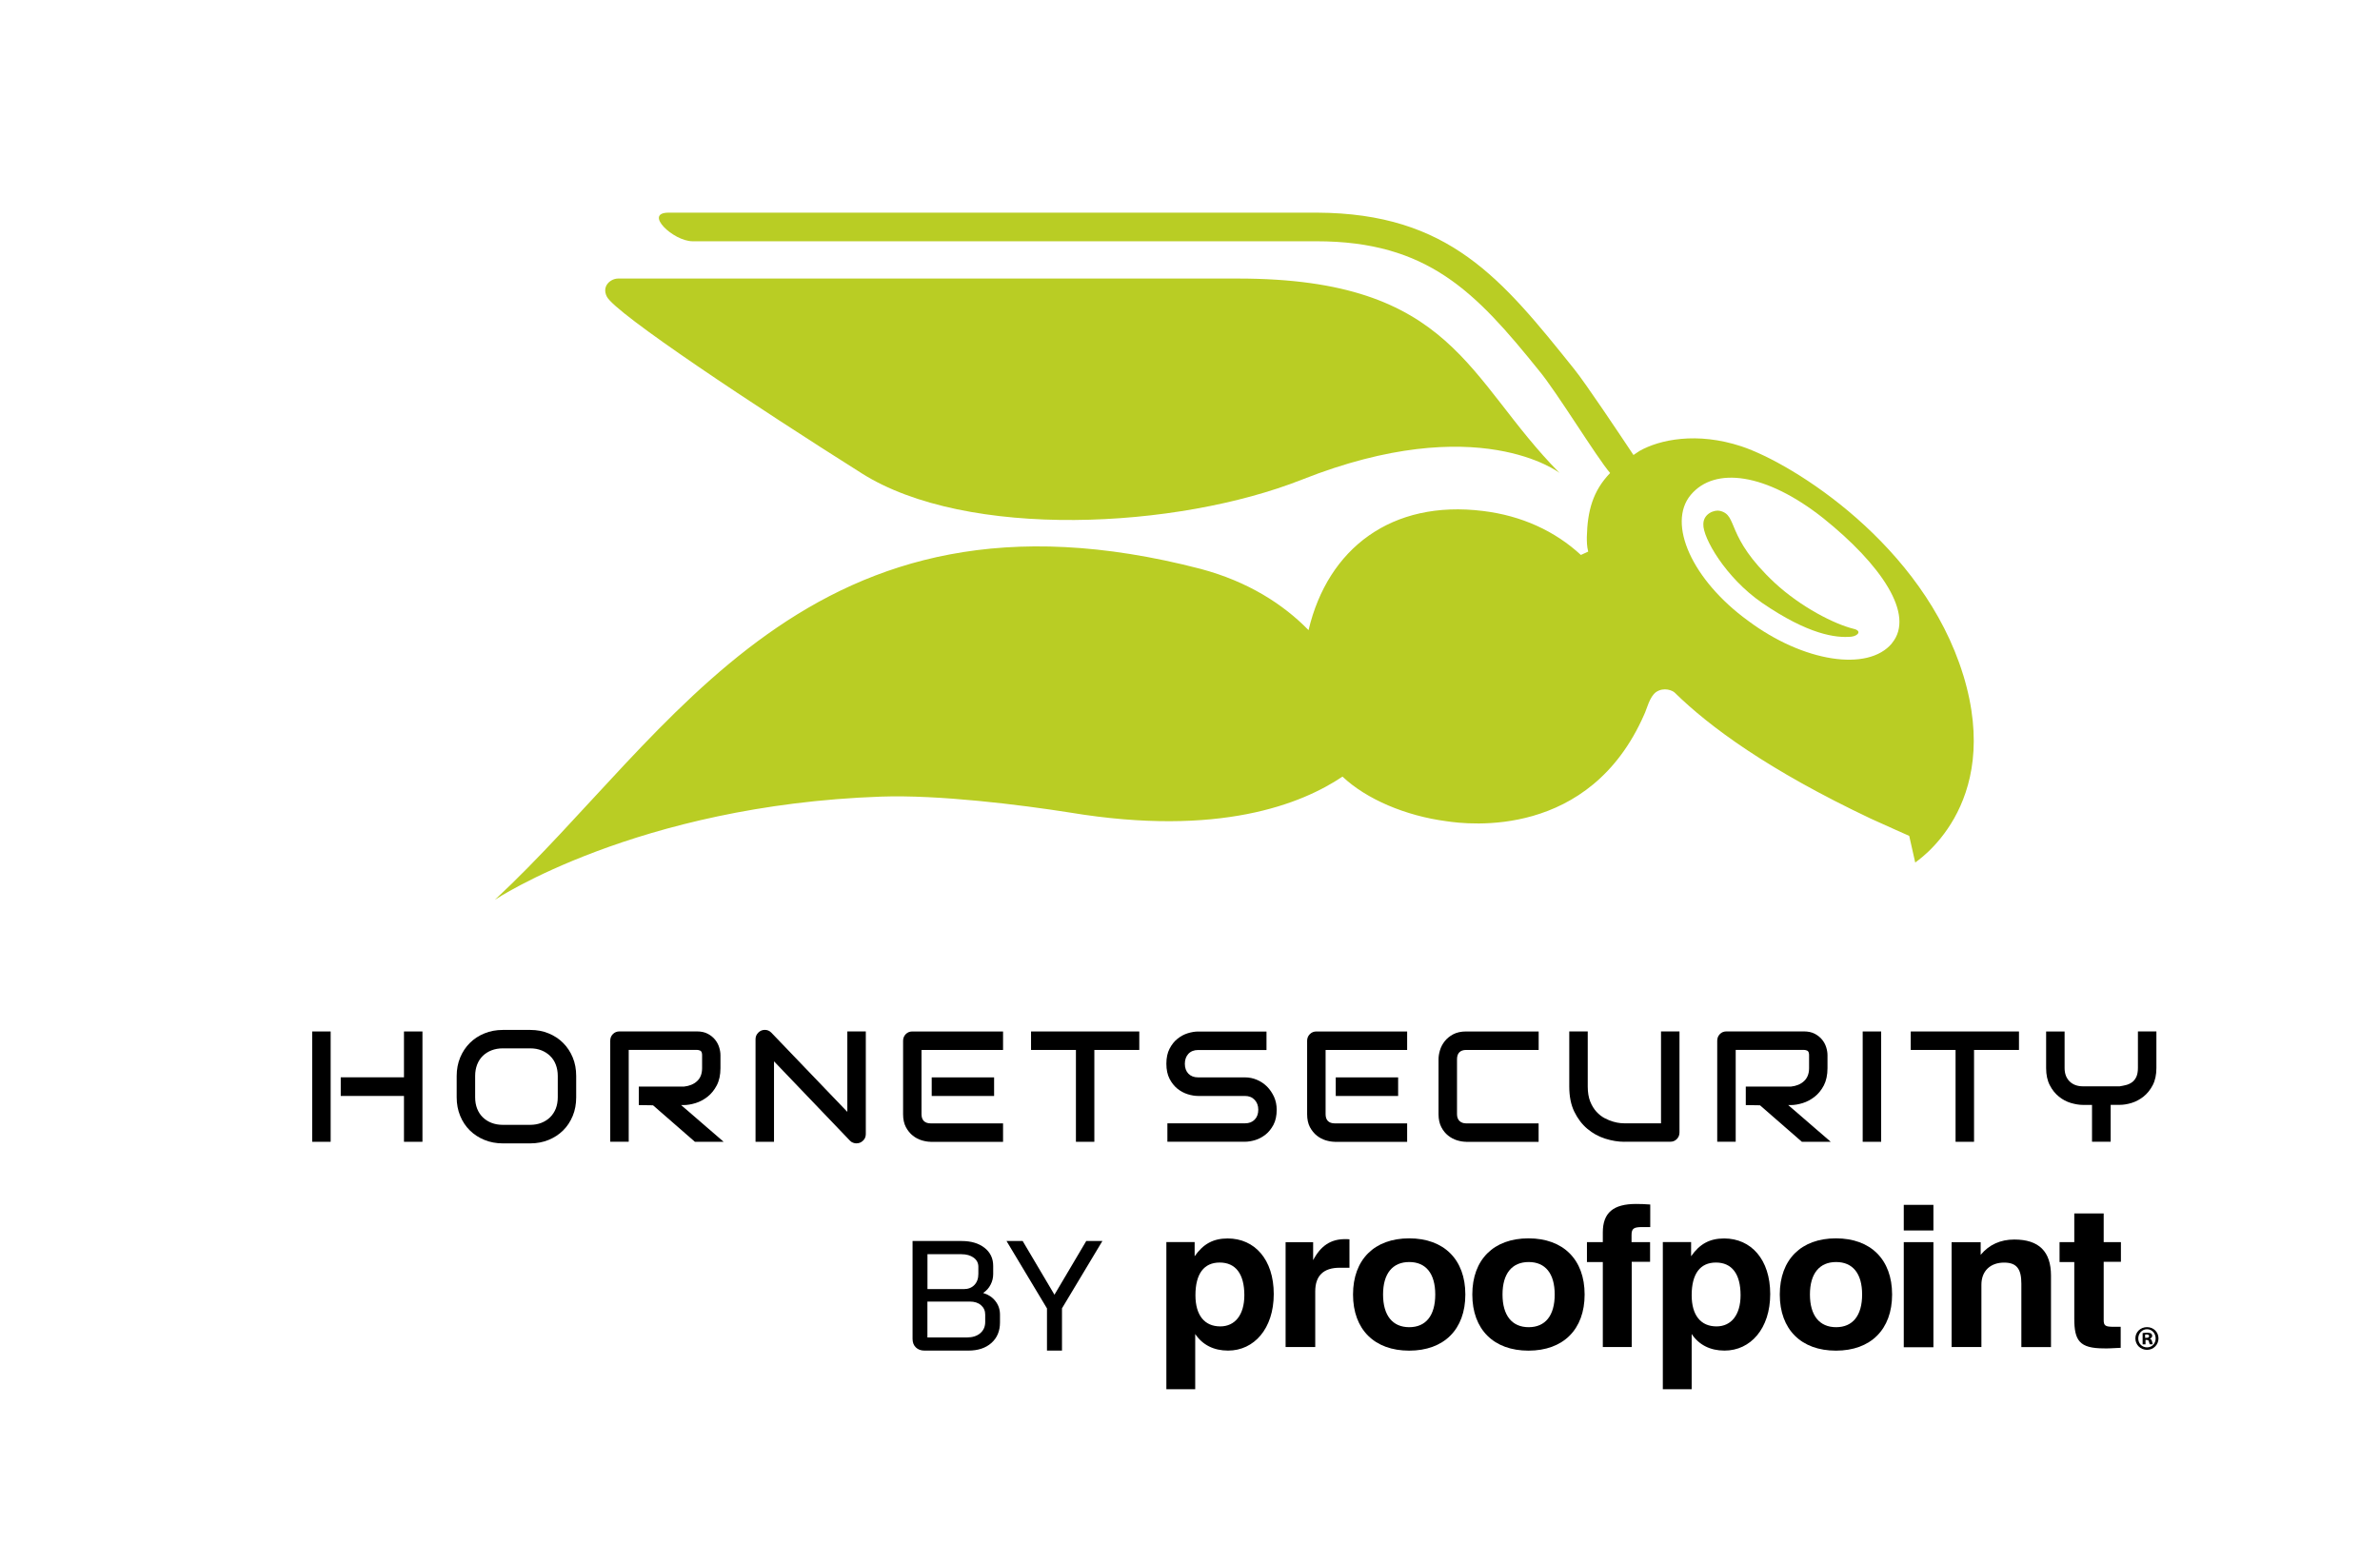 <?xml version="1.0" encoding="UTF-8"?>
<svg id="Ebene_1" data-name="Ebene 1" xmlns="http://www.w3.org/2000/svg" viewBox="0 0 420 276">
  <defs>
    <style>
      .cls-1 {
        fill: #b9cd24;
      }
    </style>
  </defs>
  <g>
    <g>
      <path class="cls-1" d="M327.04,110.96c-3.29-.82-9.17-3.76-13.87-8.11-8.81-8.23-6.35-11.87-9.64-12.69-.94-.24-2.94.47-2.94,2.35-.12,2.35,3.88,9.4,10.34,13.87,8.23,5.64,13.04,6.23,15.75,5.99,1.18-.12,2-1.06.35-1.41"/>
      <path class="cls-1" d="M346.43,119.07c-7.05-22.91-29.96-37.25-39.13-40.3-7.87-2.59-14.45-1.18-17.98.82-.35.24-.71.47-1.06.71-2.35-3.53-8.46-12.69-10.46-15.16-12.81-15.98-22.09-27.5-45.36-27.61h-114.45c-4.47,0,.82,5.05,4.23,5.05h110.1c19.62,0,28.08,8.93,39.25,22.8,3.06,3.64,10.22,15.39,12.57,18.1-3.06,3.17-4,6.7-4.11,11.28,0,.82,0,1.65.24,2.59l-1.29.59c-4.58-4.23-10.46-6.93-17.27-7.76-16.1-2-27.38,6.58-30.79,21.03-4.47-4.58-10.69-8.58-19.04-10.81-69.21-17.98-93.18,29.26-124.55,58.4,0,0,25.03-16.69,68.15-18.21,10.11-.35,24.44,1.41,33.37,2.82,26.32,4.35,40.89-1.53,48.06-6.35,4.23,4,11.16,6.93,18.33,7.87,3.88.59,25.26,3.17,34.9-18.8.47-.94.94-3.17,2.12-4,1.41-.94,2.94-.24,3.29.12,6.11,5.99,16.45,13.63,34.55,22.21,2.82,1.29,6.82,3.06,6.82,3.06l1.06,4.7c-.12,0,15.63-9.75,8.46-33.14ZM333.86,113.55c-4.23,5.05-15.63,3.29-25.38-4-9.87-7.17-14.34-17.16-10.11-22.21,4.23-5.05,13.28-3.88,23.38,4.11,10.11,8.11,16.33,17.04,12.1,22.09Z"/>
      <path class="cls-1" d="M151.96,83.47c18.68,11.87,55.81,9.87,77.79,1.18,31.14-12.34,45.47-1.18,45.47-1.18-16.33-16.45-18.57-34.31-56.75-34.31h-109.39c-1.29,0-2.94,1.29-2,3.17,1.41,2.94,26.44,19.51,44.89,31.14Z"/>
    </g>
    <g>
      <path d="M88.73,201.79c-1.16,0-2.25-.2-3.24-.61-.99-.4-1.86-.97-2.58-1.68-.72-.71-1.3-1.58-1.7-2.56-.41-.99-.62-2.09-.62-3.27v-3.78c0-1.18.21-2.27.62-3.26.41-.98.98-1.85,1.7-2.56.72-.72,1.59-1.29,2.58-1.69.99-.41,2.08-.61,3.24-.61h4.86c1.16,0,2.25.2,3.23.61.98.4,1.85.97,2.56,1.69.72.72,1.29,1.58,1.69,2.56.41.98.61,2.08.61,3.26v3.78c0,1.18-.2,2.28-.61,3.27-.41.99-.97,1.85-1.69,2.56-.72.71-1.58,1.28-2.57,1.68-.98.4-2.07.61-3.23.61h-4.86ZM88.72,185.02c-.72,0-1.38.12-1.98.35-.59.23-1.11.56-1.54.98-.43.42-.77.94-1,1.54-.23.6-.35,1.27-.35,1.99v3.78c0,.74.12,1.41.35,2,.23.59.57,1.11,1,1.53.43.42.95.75,1.54.98.59.23,1.26.35,1.98.35h4.84c.72,0,1.38-.12,1.97-.35.59-.23,1.11-.56,1.54-.98.43-.42.77-.94,1.01-1.53.23-.59.35-1.27.35-2v-3.78c0-.72-.12-1.39-.35-1.99-.23-.6-.57-1.12-1.01-1.54-.43-.42-.95-.75-1.53-.98-.58-.23-1.24-.35-1.96-.35h-4.86Z"/>
      <path d="M122.63,201.51l-7.39-6.44-2.51-.04v-3.26h7.95c.95-.1,1.73-.41,2.32-.95.6-.54.9-1.32.9-2.3v-2.27c0-.18,0-.71-.38-.85-.2-.08-.38-.11-.55-.11h-12.02v16.21h-3.26v-17.83c0-.46.15-.85.47-1.17.32-.32.7-.47,1.17-.47h13.63c.76,0,1.42.14,1.94.42.54.28.97.64,1.3,1.05.33.41.57.87.72,1.36.15.49.22.95.22,1.37v2.29c0,1.19-.22,2.21-.65,3.03-.43.82-.98,1.5-1.63,2.01-.65.51-1.36.89-2.11,1.12-.75.23-1.46.35-2.1.35h-.45l7.5,6.48h-5.11Z"/>
      <path d="M151.15,201.79c-.2,0-.41-.04-.62-.12-.2-.07-.38-.19-.53-.35l-13.41-14.01v14.2h-3.26v-18.11c0-.45.16-.82.48-1.15.33-.33.7-.49,1.16-.49s.82.16,1.15.49l13.41,13.98v-14.2h3.26v18.11c0,.47-.16.86-.49,1.17-.33.32-.7.47-1.15.47Z"/>
      <path d="M164.24,201.51c-.49,0-1.02-.09-1.59-.26-.56-.17-1.09-.45-1.57-.83-.48-.38-.89-.89-1.22-1.5-.32-.61-.49-1.38-.49-2.28v-12.96c0-.46.16-.85.47-1.17.32-.32.7-.47,1.16-.47h16.01v3.26h-14.39v11.34c0,1.06.57,1.62,1.63,1.62h12.76v3.26h-12.79ZM164.42,193.42v-3.28h11.01v3.28h-11.01Z"/>
      <polygon points="189.87 201.51 189.87 185.3 181.95 185.3 181.95 182.04 201.05 182.04 201.05 185.3 193.12 185.3 193.12 201.51 189.87 201.51"/>
      <path d="M206.01,201.51v-3.26h13.69c.73,0,1.3-.22,1.72-.66.42-.43.63-1.02.63-1.74s-.22-1.29-.64-1.74c-.43-.46-1-.69-1.71-.69h-8.26c-.56,0-1.18-.1-1.83-.3-.65-.2-1.26-.53-1.82-.97-.55-.45-1.03-1.04-1.4-1.76-.37-.72-.56-1.61-.56-2.66s.19-1.93.56-2.64c.37-.72.84-1.32,1.4-1.76.56-.45,1.17-.78,1.82-.98.65-.2,1.27-.3,1.83-.3h12.06v3.26h-12.06c-.73,0-1.31.23-1.73.68-.41.45-.62,1.04-.62,1.75s.21,1.31.62,1.74c.42.44,1,.66,1.72.66h8.26c.73,0,1.44.14,2.12.43.68.28,1.27.69,1.78,1.19.51.51.92,1.12,1.24,1.81.31.69.47,1.46.47,2.28,0,1.04-.19,1.93-.56,2.64-.38.71-.84,1.3-1.4,1.74-.56.44-1.16.77-1.81.97-.65.2-1.27.3-1.84.3h-13.69Z"/>
      <path d="M235.54,201.51c-.49,0-1.02-.09-1.59-.26-.56-.17-1.09-.45-1.57-.83-.48-.38-.89-.89-1.22-1.5-.32-.61-.49-1.38-.49-2.28v-12.96c0-.46.16-.85.48-1.17.32-.32.7-.47,1.16-.47h16.01v3.26h-14.39v11.34c0,1.06.56,1.62,1.63,1.62h12.76v3.26h-12.79ZM235.72,193.42v-3.28h11.01v3.28h-11.01Z"/>
      <path d="M258.73,201.51c-.5,0-1.04-.09-1.6-.26-.56-.17-1.09-.45-1.57-.83-.48-.38-.89-.88-1.21-1.5-.32-.61-.49-1.38-.49-2.28v-9.72c0-.49.09-1.02.26-1.59.17-.56.45-1.09.84-1.58.38-.48.88-.89,1.5-1.22.61-.32,1.38-.49,2.28-.49h12.79v3.26h-12.79c-1.06,0-1.62.57-1.62,1.64v9.7c0,.51.15.91.43,1.19.29.28.69.43,1.18.43h12.79v3.26h-12.79Z"/>
      <path d="M286.67,201.51c-1.11,0-2.26-.19-3.42-.56-1.15-.37-2.21-.95-3.14-1.74-.93-.78-1.7-1.8-2.29-3.01-.59-1.21-.89-2.7-.89-4.43v-9.74h3.26v9.74c0,1.02.15,1.9.43,2.62.29.72.66,1.33,1.11,1.82.45.49.94.87,1.46,1.14.51.27,1.02.47,1.5.61s.91.22,1.26.25c.35.03.59.04.71.04h6.46v-16.22h3.26v17.83c0,.46-.16.85-.47,1.17-.32.32-.7.47-1.17.47h-8.08Z"/>
      <path d="M317.98,201.51l-7.39-6.44-2.51-.04v-3.26h7.95c.95-.1,1.72-.41,2.31-.95.6-.54.91-1.32.91-2.3v-2.27c0-.18,0-.71-.38-.85-.2-.08-.38-.11-.55-.11h-12.02v16.21h-3.26v-17.83c0-.46.16-.85.47-1.17.31-.32.7-.47,1.17-.47h13.63c.76,0,1.42.14,1.95.42.53.28.97.64,1.3,1.05.33.41.57.87.72,1.36.15.49.22.95.22,1.37v2.29c0,1.19-.22,2.21-.64,3.03-.43.82-.98,1.5-1.63,2.01-.65.51-1.36.89-2.11,1.12-.75.23-1.46.35-2.1.35h-.45l7.5,6.48h-5.1Z"/>
      <rect x="328.71" y="182.04" width="3.26" height="19.47"/>
      <polygon points="345.1 201.51 345.1 185.3 337.19 185.3 337.19 182.04 356.29 182.04 356.29 185.3 348.36 185.3 348.36 201.51 345.1 201.51"/>
      <path d="M369.18,201.51v-6.51h-1.62c-.64,0-1.34-.12-2.11-.34-.76-.23-1.47-.6-2.11-1.12-.64-.51-1.19-1.19-1.61-2.01-.43-.82-.65-1.84-.65-3.03v-6.46h3.26v6.46c0,.98.3,1.77.88,2.35.59.58,1.38.87,2.36.87h6.48c.37-.06.73-.13,1.09-.22.38-.09.73-.25,1.05-.47.33-.22.59-.55.79-.96.19-.41.29-.94.29-1.58v-6.46h3.26v6.46c0,1.19-.22,2.21-.65,3.03-.43.82-.98,1.5-1.62,2.01-.65.51-1.35.89-2.1,1.12-.75.23-1.46.34-2.1.34h-1.6v6.51h-3.29Z"/>
      <g>
        <rect x="55.09" y="182.04" width="3.26" height="19.47"/>
        <polygon points="71.29 201.51 71.29 193.42 60.13 193.42 60.13 190.13 71.29 190.13 71.29 182.04 74.55 182.04 74.55 201.51 71.29 201.51"/>
      </g>
    </g>
  </g>
  <g>
    <g>
      <path d="M374.24,237.87v-3.71h-1.28c-1.42,0-1.72-.2-1.72-1.18v-10.29h3.04v-3.47h-3.04v-5.06h-5.19v5.06h-2.6v3.51h2.6v9.98c0,3.88.91,5.26,5.23,5.26.54.03,1.55-.03,2.97-.1"/>
      <path d="M344.43,237.73h5.23v-10.99c0-2.43,1.58-3.91,4.01-3.91,2.26,0,3.04,1.18,3.04,3.71v11.2h5.23v-12.61c0-4.25-2.12-6.37-6.47-6.37-2.46,0-4.45.91-5.94,2.7v-2.23h-5.13v18.51h.03Z"/>
      <rect x="335.96" y="212.64" width="5.23" height="4.52"/>
      <rect x="335.96" y="219.22" width="5.23" height="18.55"/>
      <path d="M319.4,228.46c0-3.71,1.69-5.73,4.62-5.73s4.59,2.02,4.59,5.73-1.65,5.77-4.59,5.77-4.62-2.06-4.62-5.77M314.08,228.46c0,6.17,3.78,9.91,9.91,9.91s9.91-3.74,9.91-9.91-3.78-9.91-9.91-9.91-9.91,3.74-9.91,9.91"/>
      <path d="M307.16,228.59c0,3.47-1.65,5.5-4.25,5.5-2.77,0-4.38-1.96-4.38-5.5,0-3.81,1.52-5.77,4.28-5.77,2.8,0,4.35,1.99,4.35,5.77M293.44,245.18h5.09v-9.75c1.28,1.92,3.27,2.93,5.8,2.93,4.59,0,8.06-3.88,8.06-9.98s-3.37-9.81-8.13-9.81c-2.56,0-4.32.98-5.83,3.14v-2.5h-4.99v25.97h0Z"/>
      <path d="M282.82,237.73h5.13v-15.04h3.24v-3.47h-3.27v-1.28c0-1.18.47-1.38,1.92-1.38h1.38v-3.98c-.91-.07-1.72-.1-2.5-.1-4.01,0-5.87,1.55-5.87,5.02v1.72h-2.8v3.51h2.8v15.01h-.03Z"/>
      <path d="M265.15,228.46c0-3.71,1.69-5.73,4.62-5.73s4.59,2.02,4.59,5.73-1.65,5.77-4.59,5.77-4.62-2.06-4.62-5.77M259.82,228.46c0,6.17,3.78,9.91,9.91,9.91s9.91-3.74,9.91-9.91-3.78-9.91-9.91-9.91-9.91,3.74-9.91,9.91"/>
      <path d="M244.07,228.46c0-3.71,1.69-5.73,4.62-5.73s4.59,2.02,4.59,5.73-1.65,5.77-4.59,5.77-4.62-2.06-4.62-5.77M238.77,228.46c0,6.17,3.78,9.91,9.91,9.91s9.91-3.74,9.91-9.91-3.78-9.91-9.91-9.91-9.91,3.74-9.91,9.91"/>
      <path d="M226.87,237.73h5.23v-9.81c0-2.8,1.48-4.18,4.32-4.18h1.72v-5.02c-.27-.03-.51-.03-.78-.03-2.5,0-4.28,1.15-5.63,3.71v-3.17h-4.86v18.51Z"/>
      <path d="M219.59,228.59c0,3.47-1.65,5.5-4.25,5.5-2.77,0-4.38-1.96-4.38-5.5,0-3.81,1.52-5.77,4.28-5.77,2.8,0,4.35,1.99,4.35,5.77M205.83,245.18h5.09v-9.75c1.28,1.92,3.27,2.93,5.8,2.93,4.59,0,8.06-3.88,8.06-9.98s-3.37-9.81-8.13-9.81c-2.56,0-4.32.98-5.83,3.14v-2.5h-4.99v25.97Z"/>
      <path d="M380.91,236.21c0,1.11-.88,2.02-2.02,2.02s-2.06-.88-2.06-2.02.91-1.99,2.06-1.99,2.02.88,2.02,1.99ZM377.34,236.21c0,.88.64,1.58,1.55,1.58s1.52-.71,1.52-1.58-.64-1.62-1.52-1.62-1.55.74-1.55,1.62ZM378.55,237.26h-.44v-1.99c.17-.03.44-.07.78-.07.37,0,.54.07.71.13.1.1.2.24.2.44s-.17.4-.4.47v.03c.2.07.3.2.37.47.07.3.1.44.13.51h-.51c-.07-.07-.1-.27-.17-.47-.03-.2-.17-.3-.4-.3h-.2v.78h-.07ZM378.59,236.11h.2c.27,0,.47-.1.47-.3,0-.17-.13-.3-.44-.3-.13,0-.2,0-.27.03v.57h.03Z"/>
    </g>
    <g>
      <path d="M161.62,237.8c-.39-.38-.58-.88-.58-1.51v-17.27h8.65c1.68,0,3.03.4,4.05,1.2,1.02.8,1.53,1.86,1.53,3.19v1.44c0,.66-.15,1.29-.46,1.88-.3.59-.73,1.07-1.29,1.44v.03c.88.26,1.6.73,2.14,1.42.54.69.81,1.49.81,2.39v1.38c0,1.51-.5,2.72-1.51,3.62s-2.36,1.35-4.07,1.35h-7.76c-.63,0-1.13-.19-1.52-.57ZM170.08,227.51c.77,0,1.4-.24,1.87-.73.47-.49.7-1.14.7-1.95v-1.27c0-.66-.28-1.2-.83-1.6-.55-.4-1.27-.61-2.15-.61h-6v6.16h6.41ZM170.63,236.04c.99,0,1.78-.25,2.36-.75.58-.5.87-1.16.87-1.99v-1.3c0-.68-.25-1.23-.75-1.66s-1.15-.63-1.96-.63h-7.49v6.33h6.96Z"/>
      <path d="M184.75,230.9l-7.13-11.88h2.85l5.61,9.48,5.61-9.48h2.85l-7.13,11.88v7.46h-2.65v-7.46Z"/>
    </g>
  </g>
</svg>